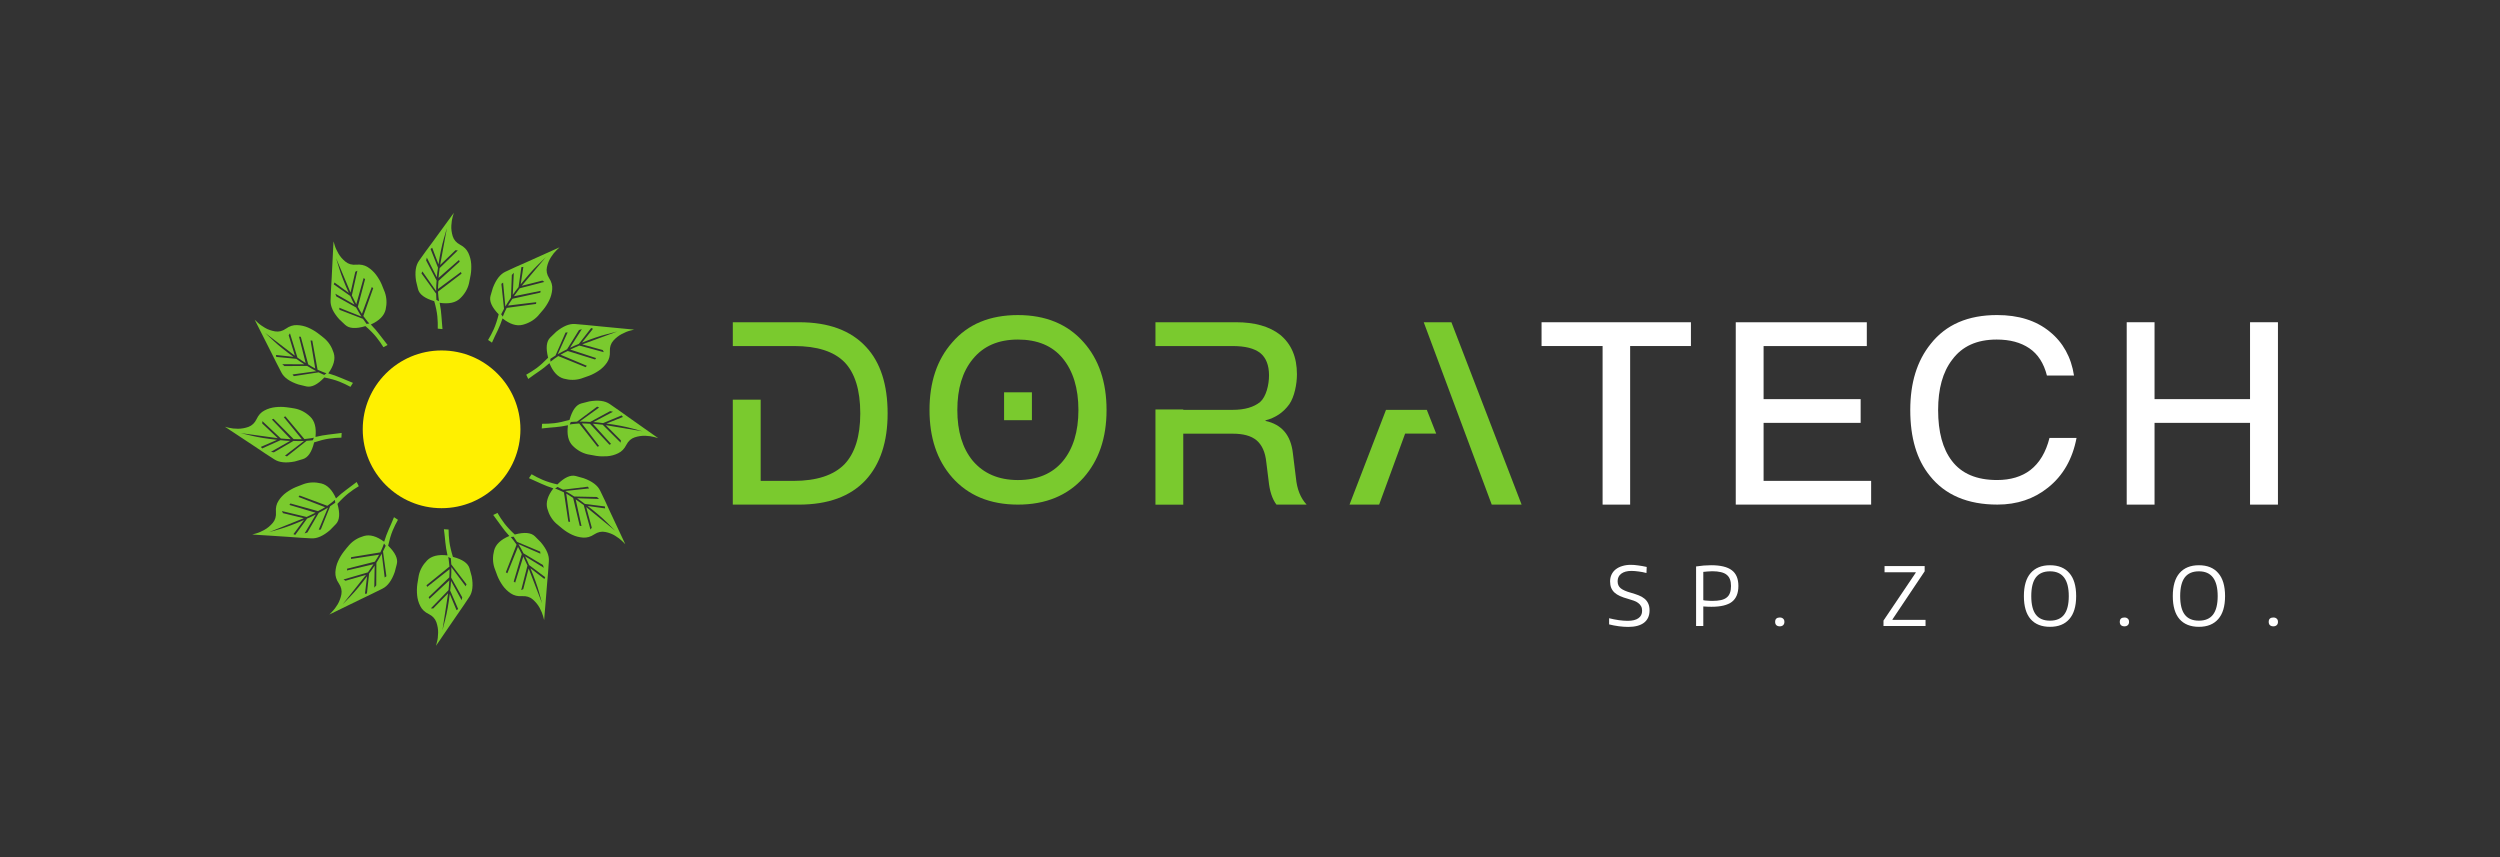 <?xml version="1.0" encoding="UTF-8" standalone="no"?>
<svg
   xmlns:dc="http://purl.org/dc/elements/1.1/"
   xmlns:cc="http://creativecommons.org/ns#"
   xmlns:rdf="http://www.w3.org/1999/02/22-rdf-syntax-ns#"
   xmlns:svg="http://www.w3.org/2000/svg"
   xmlns="http://www.w3.org/2000/svg"
   xmlns:sodipodi="http://sodipodi.sourceforge.net/DTD/sodipodi-0.dtd"
   xmlns:inkscape="http://www.inkscape.org/namespaces/inkscape"
   sodipodi:docname="logo4.svg"
   inkscape:version="1.0rc1 (e8361d971c, 2020-04-28)"
   id="svg8"
   version="1.1"
   viewBox="0 0 92.604 31.75"
   height="120"
   width="350">
  <rect x="0" y="0" width="92.604" height="31.75" fill="#333333" stroke="none"/>
  <defs
     id="defs2" />
  <sodipodi:namedview
     inkscape:snap-global="false"
     inkscape:window-maximized="1"
     inkscape:window-y="40"
     inkscape:window-x="0"
     inkscape:window-height="1020"
     inkscape:window-width="1920"
     borderlayer="true"
     units="px"
     showgrid="false"
     inkscape:document-rotation="0"
     inkscape:current-layer="g941"
     inkscape:document-units="mm"
     inkscape:cy="84.141079"
     inkscape:cx="164.80163"
     inkscape:zoom="1.979899"
     inkscape:pageshadow="2"
     inkscape:pageopacity="0.0"
     borderopacity="1.0"
     bordercolor="#666666"
     pagecolor="#ffffff"
     id="base" />
  <g
     id="layer1"
     inkscape:groupmode="layer"
     inkscape:label="Warstwa 1">
    <g
       transform="matrix(0.353,0,0,0.353,-187.325,-105.662)"
       style="font-style:normal;font-variant:normal;font-weight:bold;font-stretch:normal;font-size:44.67px;line-height:90%;font-family:'Kitten Fat';-inkscape-font-specification:'Kitten Fat Bold';letter-spacing:0px;word-spacing:0px;fill:#eb597f;fill-opacity:1;stroke:none"
       id="g6853">
      <g
         transform="matrix(1.424,0,0,1.424,-246.881,-129.85)"
         id="g1006">
        <g
           id="g941"
           transform="translate(0.525,-13.133)">
          <g
             transform="translate(14.451,13.536)"
             id="g895">
            <path
               style="font-style:normal;font-variant:normal;font-weight:normal;font-stretch:normal;font-size:17.5px;line-height:125%;font-family:'Encode Sans';-inkscape-font-specification:'Encode Sans';text-align:center;letter-spacing:3px;word-spacing:0px;text-anchor:middle;fill:#7aca2e;fill-opacity:1;fill-rule:nonzero;stroke:none;stroke-width:0.605px;stroke-linecap:butt;stroke-linejoin:miter;stroke-opacity:1"
               d="m 563.451,323.297 c 0.069,0.354 0.111,0.668 0.128,0.947 0.017,0.276 0.043,0.607 0.08,0.992 l -0.347,-0.033 c 0.009,-0.293 0,-0.595 -0.031,-0.909 -0.031,-0.314 -0.106,-0.687 -0.227,-1.115 -0.704,-0.208 -1.103,-0.505 -1.198,-0.895 -0.095,-0.39 -0.142,-0.586 -0.142,-0.586 -0.102,-0.659 -0.028,-1.16 0.222,-1.505 0.248,-0.343 0.404,-0.562 0.468,-0.659 0.113,-0.151 0.288,-0.387 0.522,-0.704 0.234,-0.319 0.465,-0.64 0.697,-0.959 0.231,-0.321 0.435,-0.602 0.614,-0.843 0.175,-0.241 0.262,-0.361 0.262,-0.361 0,0 -0.028,0.095 -0.085,0.283 -0.054,0.189 -0.09,0.411 -0.102,0.668 -0.014,0.255 0.024,0.515 0.104,0.78 0.083,0.265 0.265,0.472 0.543,0.621 0.286,0.149 0.489,0.35 0.609,0.609 0.118,0.257 0.189,0.524 0.208,0.808 0.017,0.281 0.005,0.55 -0.04,0.81 -0.045,0.262 -0.087,0.47 -0.123,0.624 -0.099,0.413 -0.317,0.782 -0.65,1.101 -0.331,0.321 -0.836,0.43 -1.514,0.326 z m -0.257,-0.668 c 0,0.092 0.003,0.17 0.009,0.241 0.005,0.069 0.009,0.142 0.009,0.217 l 0.189,0.09 c -0.019,-0.095 -0.033,-0.208 -0.043,-0.338 -0.009,-0.132 -0.019,-0.253 -0.028,-0.366 l 1.736,-1.323 -0.05,-0.123 -1.687,1.252 c 0,-0.087 0.005,-0.184 0.012,-0.286 0.007,-0.102 0.017,-0.206 0.026,-0.314 l 1.561,-1.413 -0.052,-0.123 -1.509,1.323 c 0.014,-0.113 0.028,-0.231 0.038,-0.354 0.012,-0.123 0.026,-0.246 0.045,-0.368 l 1.339,-1.306 -0.17,-0.017 -1.131,1.091 0.496,-2.712 c 0,0 -0.075,0.26 -0.227,0.777 -0.149,0.517 -0.279,1.146 -0.39,1.883 l -0.465,-1.217 -0.12,0.087 0.548,1.379 c -0.019,0.113 -0.035,0.227 -0.05,0.345 -0.017,0.116 -0.028,0.236 -0.038,0.359 l -0.737,-1.446 -0.05,0.21 0.772,1.481 c -0.007,0.132 -0.017,0.262 -0.026,0.387 -0.007,0.125 -0.009,0.255 -0.009,0.387 l -1.013,-1.446 -0.069,0.142 z m 0,0"
               id="path3824" />
            <path
               style="font-style:normal;font-variant:normal;font-weight:normal;font-stretch:normal;font-size:17.5px;line-height:125%;font-family:'Encode Sans';-inkscape-font-specification:'Encode Sans';text-align:center;letter-spacing:3px;word-spacing:0px;text-anchor:middle;fill:#7aca2e;fill-opacity:1;fill-rule:nonzero;stroke:none;stroke-width:0.605px;stroke-linecap:butt;stroke-linejoin:miter;stroke-opacity:1"
               d="m 568.086,324.448 c -0.116,0.34 -0.234,0.635 -0.357,0.886 -0.125,0.248 -0.265,0.548 -0.423,0.9 l -0.286,-0.198 c 0.154,-0.248 0.295,-0.517 0.425,-0.805 0.128,-0.288 0.248,-0.65 0.357,-1.082 -0.513,-0.529 -0.711,-0.985 -0.6,-1.37 0.113,-0.385 0.17,-0.579 0.17,-0.579 0.239,-0.624 0.55,-1.023 0.938,-1.198 0.385,-0.175 0.631,-0.288 0.732,-0.34 0.175,-0.076 0.444,-0.194 0.803,-0.354 0.361,-0.161 0.72,-0.324 1.082,-0.487 0.359,-0.163 0.676,-0.307 0.95,-0.428 0.272,-0.123 0.409,-0.184 0.409,-0.184 0,0 -0.073,0.069 -0.215,0.206 -0.142,0.135 -0.283,0.312 -0.42,0.527 -0.139,0.217 -0.236,0.461 -0.295,0.732 -0.059,0.269 -0.005,0.539 0.163,0.808 0.177,0.269 0.253,0.548 0.227,0.829 -0.024,0.283 -0.097,0.55 -0.22,0.805 -0.125,0.253 -0.269,0.482 -0.437,0.685 -0.168,0.206 -0.307,0.366 -0.413,0.482 -0.293,0.307 -0.664,0.52 -1.11,0.635 -0.449,0.113 -0.94,-0.043 -1.479,-0.47 z m 0.109,-0.709 c -0.045,0.08 -0.083,0.151 -0.111,0.213 -0.028,0.064 -0.061,0.13 -0.099,0.194 l 0.118,0.172 c 0.031,-0.092 0.075,-0.196 0.132,-0.314 0.057,-0.118 0.109,-0.227 0.158,-0.331 l 2.161,-0.291 0.017,-0.13 -2.083,0.25 c 0.045,-0.075 0.095,-0.158 0.151,-0.241 0.057,-0.085 0.116,-0.172 0.177,-0.262 l 2.057,-0.451 0.017,-0.132 -1.968,0.399 c 0.069,-0.09 0.139,-0.187 0.21,-0.288 0.071,-0.102 0.144,-0.201 0.22,-0.298 l 1.812,-0.468 -0.139,-0.102 -1.524,0.387 1.774,-2.109 c 0,0 -0.194,0.187 -0.581,0.562 -0.385,0.376 -0.81,0.857 -1.273,1.441 l 0.198,-1.285 -0.146,0.014 -0.208,1.472 c -0.071,0.09 -0.144,0.18 -0.213,0.274 -0.073,0.095 -0.144,0.191 -0.213,0.293 l 0.076,-1.62 -0.146,0.158 -0.061,1.668 c -0.073,0.111 -0.146,0.22 -0.215,0.326 -0.069,0.104 -0.137,0.215 -0.201,0.331 l -0.165,-1.76 -0.128,0.09 z m 0,0"
               id="path3826" />
            <path
               style="font-style:normal;font-variant:normal;font-weight:normal;font-stretch:normal;font-size:17.5px;line-height:125%;font-family:'Encode Sans';-inkscape-font-specification:'Encode Sans';text-align:center;letter-spacing:3px;word-spacing:0px;text-anchor:middle;fill:#7aca2e;fill-opacity:1;fill-rule:nonzero;stroke:none;stroke-width:0.605px;stroke-linecap:butt;stroke-linejoin:miter;stroke-opacity:1"
               d="m 571.542,327.745 c -0.269,0.239 -0.517,0.435 -0.749,0.591 -0.232,0.156 -0.503,0.345 -0.813,0.574 l -0.149,-0.314 c 0.255,-0.142 0.51,-0.305 0.768,-0.489 0.253,-0.189 0.536,-0.442 0.846,-0.763 -0.182,-0.713 -0.128,-1.209 0.158,-1.488 0.288,-0.279 0.432,-0.418 0.432,-0.418 0.517,-0.423 0.985,-0.614 1.408,-0.576 0.423,0.04 0.692,0.064 0.808,0.071 0.189,0.019 0.48,0.05 0.872,0.087 0.392,0.04 0.787,0.076 1.181,0.113 0.392,0.035 0.739,0.069 1.037,0.099 0.295,0.028 0.444,0.043 0.444,0.043 0,0 -0.095,0.024 -0.286,0.071 -0.191,0.047 -0.402,0.132 -0.628,0.253 -0.227,0.118 -0.432,0.281 -0.619,0.487 -0.184,0.206 -0.272,0.468 -0.257,0.784 0.019,0.321 -0.054,0.6 -0.215,0.834 -0.161,0.234 -0.357,0.43 -0.591,0.588 -0.231,0.158 -0.472,0.286 -0.718,0.38 -0.248,0.092 -0.449,0.163 -0.598,0.21 -0.409,0.125 -0.834,0.125 -1.28,0.003 -0.444,-0.123 -0.794,-0.501 -1.051,-1.139 z m 0.446,-0.562 c -0.08,0.047 -0.146,0.09 -0.203,0.13 -0.057,0.04 -0.118,0.08 -0.182,0.118 l 0.019,0.208 c 0.071,-0.064 0.161,-0.132 0.269,-0.208 0.109,-0.073 0.208,-0.142 0.3,-0.208 l 2.022,0.82 0.08,-0.106 -1.935,-0.813 c 0.076,-0.045 0.161,-0.092 0.25,-0.137 0.092,-0.045 0.187,-0.09 0.283,-0.137 l 2.013,0.626 0.078,-0.106 -1.906,-0.628 c 0.106,-0.045 0.213,-0.092 0.324,-0.146 0.113,-0.054 0.227,-0.104 0.34,-0.149 l 1.807,0.489 -0.073,-0.156 -1.514,-0.418 2.587,-0.952 c 0,0 -0.262,0.066 -0.784,0.201 -0.522,0.135 -1.127,0.34 -1.819,0.619 l 0.808,-1.018 -0.135,-0.059 -0.909,1.174 c -0.106,0.043 -0.213,0.085 -0.321,0.132 -0.109,0.045 -0.217,0.097 -0.328,0.151 l 0.869,-1.37 -0.208,0.064 -0.879,1.417 c -0.118,0.061 -0.236,0.118 -0.347,0.177 -0.113,0.057 -0.227,0.12 -0.34,0.187 l 0.73,-1.609 -0.156,0.014 z m 0,0"
               id="path3828" />
            <path
               style="font-style:normal;font-variant:normal;font-weight:normal;font-stretch:normal;font-size:17.5px;line-height:125%;font-family:'Encode Sans';-inkscape-font-specification:'Encode Sans';text-align:center;letter-spacing:3px;word-spacing:0px;text-anchor:middle;fill:#7aca2e;fill-opacity:1;fill-rule:nonzero;stroke:none;stroke-width:0.605px;stroke-linecap:butt;stroke-linejoin:miter;stroke-opacity:1"
               d="m 572.909,332.321 c -0.352,0.073 -0.666,0.12 -0.943,0.142 -0.279,0.019 -0.609,0.052 -0.992,0.095 l 0.026,-0.345 c 0.293,0.005 0.598,-0.012 0.909,-0.045 0.314,-0.038 0.685,-0.118 1.113,-0.243 0.196,-0.709 0.489,-1.113 0.876,-1.214 0.39,-0.099 0.583,-0.149 0.583,-0.149 0.659,-0.111 1.16,-0.045 1.509,0.198 0.345,0.243 0.567,0.397 0.664,0.461 0.156,0.111 0.394,0.281 0.713,0.508 0.321,0.229 0.645,0.456 0.971,0.685 0.324,0.224 0.607,0.425 0.85,0.6 0.243,0.172 0.366,0.257 0.366,0.257 0,0 -0.095,-0.026 -0.283,-0.08 -0.191,-0.054 -0.413,-0.085 -0.671,-0.095 -0.255,-0.007 -0.517,0.033 -0.78,0.118 -0.262,0.087 -0.468,0.272 -0.612,0.553 -0.144,0.288 -0.343,0.494 -0.6,0.617 -0.255,0.125 -0.522,0.198 -0.803,0.22 -0.281,0.021 -0.553,0.014 -0.815,-0.026 -0.26,-0.043 -0.468,-0.08 -0.624,-0.113 -0.413,-0.095 -0.784,-0.305 -1.11,-0.633 -0.326,-0.326 -0.442,-0.829 -0.35,-1.509 z m 0.666,-0.267 c -0.092,0 -0.17,0.005 -0.241,0.012 -0.069,0.007 -0.142,0.012 -0.217,0.014 l -0.087,0.189 c 0.095,-0.021 0.208,-0.035 0.338,-0.047 0.13,-0.009 0.253,-0.021 0.366,-0.033 l 1.349,1.715 0.12,-0.052 -1.276,-1.665 c 0.087,-0.003 0.184,0 0.286,0.007 0.102,0.007 0.206,0.012 0.314,0.019 l 1.436,1.542 0.123,-0.054 -1.346,-1.491 c 0.113,0.014 0.231,0.026 0.354,0.033 0.125,0.009 0.248,0.024 0.371,0.04 l 1.323,1.32 0.017,-0.172 -1.11,-1.115 2.721,0.456 c 0,0 -0.262,-0.071 -0.782,-0.215 -0.52,-0.142 -1.148,-0.262 -1.887,-0.361 l 1.207,-0.484 -0.087,-0.118 -1.372,0.569 c -0.111,-0.017 -0.227,-0.033 -0.343,-0.045 -0.118,-0.014 -0.239,-0.026 -0.361,-0.033 l 1.434,-0.758 -0.213,-0.047 -1.467,0.796 c -0.132,-0.007 -0.262,-0.014 -0.387,-0.019 -0.128,-0.007 -0.255,-0.007 -0.387,-0.007 l 1.431,-1.035 -0.144,-0.066 z m 0,0"
               id="path3830" />
            <path
               style="font-style:normal;font-variant:normal;font-weight:normal;font-stretch:normal;font-size:17.5px;line-height:125%;font-family:'Encode Sans';-inkscape-font-specification:'Encode Sans';text-align:center;letter-spacing:3px;word-spacing:0px;text-anchor:middle;fill:#7aca2e;fill-opacity:1;fill-rule:nonzero;stroke:none;stroke-width:0.605px;stroke-linecap:butt;stroke-linejoin:miter;stroke-opacity:1"
               d="m 571.83,336.974 c -0.343,-0.113 -0.638,-0.227 -0.891,-0.345 -0.25,-0.12 -0.553,-0.257 -0.907,-0.409 l 0.194,-0.288 c 0.253,0.149 0.524,0.286 0.813,0.411 0.291,0.125 0.654,0.239 1.087,0.34 0.522,-0.52 0.976,-0.725 1.363,-0.619 0.385,0.106 0.579,0.161 0.579,0.161 0.628,0.229 1.032,0.534 1.212,0.919 0.182,0.383 0.298,0.626 0.352,0.73 0.078,0.172 0.201,0.439 0.366,0.796 0.165,0.357 0.335,0.713 0.503,1.072 0.17,0.357 0.317,0.673 0.442,0.943 0.125,0.272 0.189,0.406 0.189,0.406 0,0 -0.069,-0.069 -0.206,-0.21 -0.139,-0.139 -0.317,-0.279 -0.536,-0.413 -0.217,-0.135 -0.463,-0.229 -0.735,-0.283 -0.272,-0.054 -0.541,0.003 -0.805,0.175 -0.267,0.18 -0.543,0.26 -0.827,0.241 -0.283,-0.021 -0.553,-0.09 -0.808,-0.208 -0.255,-0.12 -0.484,-0.262 -0.692,-0.428 -0.208,-0.165 -0.368,-0.302 -0.487,-0.406 -0.314,-0.288 -0.531,-0.657 -0.652,-1.101 -0.12,-0.446 0.028,-0.94 0.446,-1.483 z m 0.711,0.097 c -0.08,-0.045 -0.151,-0.08 -0.215,-0.109 -0.064,-0.028 -0.13,-0.059 -0.196,-0.097 l -0.17,0.123 c 0.092,0.028 0.198,0.071 0.317,0.125 0.118,0.057 0.229,0.106 0.333,0.154 l 0.324,2.157 0.13,0.017 -0.283,-2.081 c 0.078,0.043 0.161,0.092 0.246,0.149 0.085,0.054 0.172,0.113 0.262,0.172 l 0.484,2.05 0.132,0.014 -0.43,-1.961 c 0.092,0.069 0.189,0.137 0.291,0.206 0.104,0.069 0.205,0.139 0.302,0.215 l 0.496,1.805 0.099,-0.142 -0.411,-1.519 2.135,1.746 c 0,0 -0.189,-0.191 -0.572,-0.574 -0.38,-0.38 -0.867,-0.798 -1.46,-1.252 l 1.29,0.18 -0.019,-0.146 -1.472,-0.184 c -0.09,-0.071 -0.182,-0.142 -0.279,-0.21 -0.095,-0.071 -0.194,-0.139 -0.295,-0.208 l 1.62,0.052 -0.161,-0.146 -1.668,-0.035 c -0.113,-0.071 -0.222,-0.142 -0.328,-0.21 -0.106,-0.066 -0.217,-0.132 -0.335,-0.196 l 1.757,-0.189 -0.092,-0.128 z m 0,0"
               id="path3832" />
            <path
               style="font-style:normal;font-variant:normal;font-weight:normal;font-stretch:normal;font-size:17.5px;line-height:125%;font-family:'Encode Sans';-inkscape-font-specification:'Encode Sans';text-align:center;letter-spacing:3px;word-spacing:0px;text-anchor:middle;fill:#7aca2e;fill-opacity:1;fill-rule:nonzero;stroke:none;stroke-width:0.605px;stroke-linecap:butt;stroke-linejoin:miter;stroke-opacity:1"
               d="m 568.587,340.48 c -0.243,-0.267 -0.444,-0.513 -0.602,-0.742 -0.158,-0.229 -0.354,-0.496 -0.586,-0.805 l 0.312,-0.154 c 0.144,0.255 0.312,0.508 0.501,0.761 0.191,0.253 0.449,0.531 0.775,0.834 0.709,-0.191 1.207,-0.146 1.491,0.137 0.283,0.283 0.423,0.428 0.423,0.428 0.432,0.51 0.631,0.976 0.598,1.398 -0.033,0.423 -0.052,0.692 -0.057,0.808 -0.017,0.189 -0.043,0.48 -0.075,0.872 -0.035,0.394 -0.064,0.789 -0.095,1.183 -0.031,0.394 -0.059,0.739 -0.085,1.039 -0.024,0.295 -0.035,0.444 -0.035,0.444 0,0 -0.026,-0.095 -0.075,-0.286 -0.05,-0.189 -0.137,-0.397 -0.26,-0.624 -0.123,-0.224 -0.291,-0.428 -0.498,-0.612 -0.208,-0.182 -0.47,-0.265 -0.787,-0.246 -0.321,0.024 -0.6,-0.043 -0.836,-0.201 -0.236,-0.158 -0.437,-0.352 -0.6,-0.581 -0.161,-0.231 -0.291,-0.468 -0.39,-0.713 -0.097,-0.248 -0.17,-0.446 -0.22,-0.595 -0.13,-0.406 -0.137,-0.831 -0.021,-1.278 0.116,-0.446 0.489,-0.803 1.124,-1.068 z m 0.567,0.435 c -0.047,-0.078 -0.09,-0.144 -0.132,-0.198 -0.043,-0.057 -0.083,-0.118 -0.12,-0.182 l -0.21,0.021 c 0.066,0.071 0.137,0.161 0.215,0.267 0.073,0.106 0.144,0.206 0.213,0.298 l -0.791,2.034 0.109,0.078 0.784,-1.946 c 0.045,0.076 0.092,0.158 0.139,0.25 0.045,0.09 0.095,0.184 0.142,0.281 l -0.595,2.02 0.109,0.078 0.598,-1.916 c 0.045,0.104 0.097,0.21 0.151,0.321 0.054,0.111 0.106,0.224 0.156,0.338 l -0.463,1.812 0.154,-0.073 0.397,-1.521 0.992,2.572 c 0,0 -0.071,-0.26 -0.213,-0.78 -0.144,-0.52 -0.359,-1.124 -0.65,-1.812 l 1.032,0.794 0.057,-0.135 -1.188,-0.893 c -0.043,-0.106 -0.087,-0.213 -0.137,-0.319 -0.047,-0.109 -0.099,-0.217 -0.156,-0.326 l 1.384,0.848 -0.069,-0.205 -1.431,-0.86 c -0.061,-0.116 -0.12,-0.231 -0.18,-0.345 -0.059,-0.111 -0.125,-0.222 -0.194,-0.335 l 1.62,0.706 -0.017,-0.156 z m 0,0"
               id="path3834" />
            <path
               style="font-style:normal;font-variant:normal;font-weight:normal;font-stretch:normal;font-size:17.5px;line-height:125%;font-family:'Encode Sans';-inkscape-font-specification:'Encode Sans';text-align:center;letter-spacing:3px;word-spacing:0px;text-anchor:middle;fill:#7aca2e;fill-opacity:1;fill-rule:nonzero;stroke:none;stroke-width:0.605px;stroke-linecap:butt;stroke-linejoin:miter;stroke-opacity:1"
               d="m 564.03,341.916 c -0.078,-0.352 -0.13,-0.666 -0.156,-0.943 -0.024,-0.279 -0.059,-0.607 -0.109,-0.99 l 0.345,0.021 c 0,0.293 0.021,0.595 0.059,0.909 0.043,0.312 0.128,0.683 0.26,1.108 0.713,0.184 1.12,0.472 1.226,0.857 0.106,0.387 0.158,0.581 0.158,0.581 0.123,0.657 0.064,1.16 -0.175,1.512 -0.239,0.35 -0.387,0.574 -0.449,0.671 -0.109,0.156 -0.276,0.397 -0.498,0.723 -0.224,0.324 -0.446,0.652 -0.671,0.978 -0.22,0.328 -0.416,0.617 -0.586,0.862 -0.17,0.246 -0.253,0.368 -0.253,0.368 0,0 0.026,-0.095 0.075,-0.286 0.052,-0.189 0.078,-0.413 0.083,-0.671 0.005,-0.255 -0.038,-0.515 -0.128,-0.777 -0.092,-0.262 -0.279,-0.463 -0.562,-0.605 -0.291,-0.139 -0.498,-0.335 -0.626,-0.588 -0.128,-0.255 -0.206,-0.522 -0.231,-0.803 -0.026,-0.279 -0.021,-0.55 0.014,-0.813 0.038,-0.262 0.071,-0.47 0.104,-0.626 0.087,-0.416 0.293,-0.789 0.614,-1.12 0.324,-0.331 0.824,-0.456 1.505,-0.371 z m 0.279,0.659 c -0.003,-0.09 -0.009,-0.17 -0.017,-0.239 -0.009,-0.069 -0.014,-0.142 -0.017,-0.217 l -0.191,-0.085 c 0.021,0.095 0.04,0.208 0.052,0.338 0.012,0.13 0.026,0.25 0.038,0.364 l -1.694,1.375 0.054,0.12 1.646,-1.302 c 0.003,0.087 0.003,0.184 -0.003,0.286 -0.005,0.102 -0.009,0.208 -0.017,0.317 l -1.519,1.457 0.057,0.123 1.469,-1.368 c -0.012,0.113 -0.021,0.231 -0.028,0.354 -0.007,0.123 -0.019,0.246 -0.033,0.371 l -1.302,1.344 0.172,0.012 1.098,-1.124 -0.416,2.726 c 0,0 0.069,-0.262 0.203,-0.784 0.135,-0.522 0.246,-1.153 0.335,-1.892 l 0.501,1.2 0.118,-0.09 -0.591,-1.363 c 0.014,-0.113 0.028,-0.229 0.04,-0.345 0.012,-0.118 0.021,-0.239 0.026,-0.361 l 0.782,1.422 0.043,-0.213 -0.817,-1.455 c 0.005,-0.132 0.009,-0.262 0.014,-0.39 0.003,-0.125 0.003,-0.255 -0.003,-0.387 l 1.058,1.417 0.064,-0.144 z m 0,0"
               id="path3836" />
            <path
               style="font-style:normal;font-variant:normal;font-weight:normal;font-stretch:normal;font-size:17.5px;line-height:125%;font-family:'Encode Sans';-inkscape-font-specification:'Encode Sans';text-align:center;letter-spacing:3px;word-spacing:0px;text-anchor:middle;fill:#7aca2e;fill-opacity:1;fill-rule:nonzero;stroke:none;stroke-width:0.605px;stroke-linecap:butt;stroke-linejoin:miter;stroke-opacity:1"
               d="m 559.362,340.905 c 0.106,-0.343 0.217,-0.64 0.331,-0.895 0.118,-0.253 0.248,-0.557 0.394,-0.914 l 0.291,0.191 c -0.144,0.253 -0.276,0.527 -0.399,0.817 -0.118,0.293 -0.227,0.657 -0.324,1.091 0.527,0.515 0.739,0.966 0.64,1.354 -0.099,0.387 -0.151,0.581 -0.151,0.581 -0.22,0.631 -0.52,1.039 -0.9,1.228 -0.38,0.184 -0.621,0.305 -0.725,0.359 -0.17,0.083 -0.435,0.208 -0.789,0.38 -0.357,0.17 -0.711,0.345 -1.068,0.52 -0.354,0.175 -0.666,0.326 -0.935,0.456 -0.269,0.13 -0.402,0.196 -0.402,0.196 0,0 0.069,-0.071 0.206,-0.21 0.139,-0.142 0.274,-0.321 0.406,-0.541 0.13,-0.222 0.222,-0.468 0.274,-0.739 0.05,-0.274 -0.012,-0.541 -0.189,-0.803 -0.184,-0.267 -0.267,-0.541 -0.253,-0.824 0.017,-0.283 0.08,-0.553 0.196,-0.81 0.116,-0.257 0.255,-0.489 0.416,-0.699 0.163,-0.208 0.295,-0.373 0.402,-0.491 0.281,-0.319 0.645,-0.541 1.089,-0.668 0.444,-0.128 0.94,0.014 1.491,0.423 z m -0.085,0.711 c 0.043,-0.08 0.076,-0.151 0.104,-0.215 0.026,-0.064 0.057,-0.13 0.095,-0.198 l -0.125,-0.168 c -0.028,0.095 -0.069,0.201 -0.12,0.319 -0.054,0.12 -0.104,0.231 -0.149,0.335 l -2.154,0.354 -0.012,0.132 2.074,-0.314 c -0.04,0.075 -0.087,0.161 -0.142,0.246 -0.057,0.087 -0.111,0.175 -0.17,0.267 l -2.043,0.515 -0.012,0.132 1.954,-0.458 c -0.066,0.092 -0.132,0.189 -0.198,0.293 -0.069,0.104 -0.139,0.206 -0.213,0.305 l -1.798,0.524 0.144,0.095 1.512,-0.432 -1.713,2.161 c 0,0 0.189,-0.194 0.565,-0.579 0.376,-0.387 0.784,-0.881 1.228,-1.479 l -0.158,1.29 0.146,-0.019 0.163,-1.476 c 0.069,-0.092 0.139,-0.184 0.205,-0.281 0.069,-0.095 0.137,-0.196 0.203,-0.298 l -0.028,1.62 0.144,-0.163 0.012,-1.668 c 0.069,-0.113 0.137,-0.224 0.203,-0.333 0.066,-0.106 0.13,-0.22 0.191,-0.335 l 0.217,1.753 0.125,-0.095 z m 0,0"
               id="path3838" />
            <path
               style="font-style:normal;font-variant:normal;font-weight:normal;font-stretch:normal;font-size:17.5px;line-height:125%;font-family:'Encode Sans';-inkscape-font-specification:'Encode Sans';text-align:center;letter-spacing:3px;word-spacing:0px;text-anchor:middle;fill:#7aca2e;fill-opacity:1;fill-rule:nonzero;stroke:none;stroke-width:0.605px;stroke-linecap:butt;stroke-linejoin:miter;stroke-opacity:1"
               d="m 555.81,337.714 c 0.262,-0.246 0.506,-0.449 0.73,-0.612 0.227,-0.163 0.491,-0.361 0.796,-0.598 l 0.158,0.307 c -0.253,0.149 -0.503,0.321 -0.751,0.515 -0.25,0.194 -0.524,0.456 -0.824,0.787 0.203,0.706 0.165,1.205 -0.113,1.491 -0.279,0.288 -0.42,0.432 -0.42,0.432 -0.503,0.439 -0.966,0.645 -1.389,0.619 -0.423,-0.028 -0.692,-0.043 -0.808,-0.045 -0.189,-0.014 -0.482,-0.035 -0.874,-0.064 -0.394,-0.028 -0.789,-0.052 -1.183,-0.078 -0.394,-0.024 -0.742,-0.045 -1.039,-0.066 -0.298,-0.021 -0.449,-0.031 -0.449,-0.031 0,0 0.097,-0.026 0.286,-0.08 0.189,-0.052 0.397,-0.142 0.619,-0.269 0.224,-0.125 0.425,-0.295 0.605,-0.505 0.18,-0.213 0.257,-0.475 0.234,-0.791 -0.028,-0.321 0.035,-0.6 0.189,-0.839 0.154,-0.239 0.345,-0.442 0.572,-0.607 0.229,-0.165 0.465,-0.3 0.709,-0.402 0.246,-0.102 0.442,-0.177 0.591,-0.229 0.404,-0.137 0.831,-0.149 1.278,-0.04 0.449,0.109 0.81,0.477 1.087,1.105 z m -0.428,0.576 c 0.076,-0.05 0.142,-0.095 0.196,-0.137 0.057,-0.043 0.116,-0.083 0.18,-0.123 l -0.024,-0.208 c -0.071,0.066 -0.158,0.137 -0.265,0.215 -0.106,0.078 -0.203,0.151 -0.295,0.22 l -2.046,-0.761 -0.075,0.109 1.958,0.756 c -0.073,0.045 -0.156,0.095 -0.248,0.142 -0.09,0.047 -0.182,0.097 -0.279,0.146 l -2.029,-0.565 -0.076,0.109 1.925,0.572 c -0.104,0.045 -0.21,0.099 -0.319,0.154 -0.111,0.059 -0.222,0.111 -0.335,0.161 l -1.821,-0.435 0.078,0.154 1.528,0.373 -2.558,1.03 c 0,0 0.26,-0.076 0.777,-0.224 0.517,-0.151 1.117,-0.376 1.8,-0.676 l -0.777,1.044 0.135,0.054 0.874,-1.202 c 0.106,-0.043 0.213,-0.09 0.317,-0.139 0.109,-0.05 0.217,-0.104 0.326,-0.161 l -0.829,1.394 0.206,-0.069 0.839,-1.446 c 0.116,-0.064 0.231,-0.125 0.34,-0.187 0.111,-0.059 0.222,-0.125 0.333,-0.196 l -0.68,1.63 0.156,-0.019 z m 0,0"
               id="path3840" />
            <path
               style="font-style:normal;font-variant:normal;font-weight:normal;font-stretch:normal;font-size:17.5px;line-height:125%;font-family:'Encode Sans';-inkscape-font-specification:'Encode Sans';text-align:center;letter-spacing:3px;word-spacing:0px;text-anchor:middle;fill:#7aca2e;fill-opacity:1;fill-rule:nonzero;stroke:none;stroke-width:0.605px;stroke-linecap:butt;stroke-linejoin:miter;stroke-opacity:1"
               d="m 554.303,333.181 c 0.352,-0.083 0.664,-0.139 0.94,-0.17 0.276,-0.028 0.607,-0.069 0.987,-0.123 l -0.017,0.345 c -0.293,0.005 -0.595,0.028 -0.907,0.073 -0.312,0.045 -0.68,0.137 -1.105,0.276 -0.172,0.716 -0.454,1.127 -0.839,1.238 -0.385,0.113 -0.576,0.168 -0.576,0.168 -0.654,0.132 -1.16,0.08 -1.514,-0.151 -0.354,-0.234 -0.581,-0.38 -0.68,-0.439 -0.156,-0.106 -0.402,-0.272 -0.728,-0.489 -0.328,-0.22 -0.659,-0.435 -0.99,-0.654 -0.331,-0.215 -0.621,-0.406 -0.869,-0.574 -0.248,-0.165 -0.373,-0.248 -0.373,-0.248 0,0 0.095,0.026 0.286,0.073 0.191,0.047 0.416,0.073 0.673,0.073 0.255,0 0.515,-0.047 0.775,-0.139 0.26,-0.097 0.458,-0.286 0.595,-0.572 0.135,-0.293 0.328,-0.506 0.581,-0.635 0.25,-0.132 0.517,-0.213 0.796,-0.243 0.281,-0.031 0.553,-0.031 0.815,0.003 0.262,0.033 0.472,0.064 0.626,0.095 0.418,0.08 0.796,0.281 1.131,0.598 0.335,0.317 0.465,0.815 0.392,1.498 z m -0.657,0.288 c 0.092,-0.005 0.172,-0.009 0.241,-0.019 0.069,-0.009 0.142,-0.017 0.217,-0.021 l 0.08,-0.191 c -0.095,0.024 -0.206,0.043 -0.335,0.057 -0.13,0.014 -0.25,0.031 -0.364,0.045 l -1.401,-1.675 -0.12,0.057 1.328,1.625 c -0.087,0.005 -0.184,0.007 -0.286,0.003 -0.102,-0.003 -0.208,-0.005 -0.317,-0.009 l -1.481,-1.498 -0.12,0.057 1.389,1.45 c -0.113,-0.012 -0.231,-0.019 -0.354,-0.024 -0.125,-0.005 -0.248,-0.014 -0.371,-0.028 l -1.363,-1.28 -0.012,0.172 1.143,1.082 -2.733,-0.373 c 0,0 0.262,0.064 0.787,0.191 0.524,0.125 1.157,0.227 1.899,0.305 l -1.193,0.52 0.09,0.116 1.356,-0.609 c 0.113,0.012 0.229,0.024 0.345,0.033 0.118,0.012 0.239,0.019 0.361,0.021 l -1.41,0.803 0.213,0.04 1.443,-0.841 c 0.132,0.003 0.262,0.007 0.39,0.009 0.125,0.003 0.255,-0.003 0.387,-0.007 l -1.401,1.077 0.144,0.061 z m 0,0"
               id="path3842" />
            <path
               style="font-style:normal;font-variant:normal;font-weight:normal;font-stretch:normal;font-size:17.5px;line-height:125%;font-family:'Encode Sans';-inkscape-font-specification:'Encode Sans';text-align:center;letter-spacing:3px;word-spacing:0px;text-anchor:middle;fill:#7aca2e;fill-opacity:1;fill-rule:nonzero;stroke:none;stroke-width:0.605px;stroke-linecap:butt;stroke-linejoin:miter;stroke-opacity:1"
               d="m 555.243,328.499 c 0.345,0.102 0.645,0.206 0.9,0.319 0.255,0.111 0.562,0.239 0.919,0.38 l -0.184,0.293 c -0.257,-0.142 -0.531,-0.269 -0.824,-0.387 -0.295,-0.116 -0.661,-0.217 -1.096,-0.307 -0.505,0.534 -0.954,0.754 -1.344,0.659 -0.39,-0.092 -0.583,-0.142 -0.583,-0.142 -0.635,-0.21 -1.046,-0.503 -1.24,-0.881 -0.191,-0.378 -0.317,-0.617 -0.371,-0.718 -0.085,-0.17 -0.215,-0.435 -0.392,-0.784 -0.175,-0.354 -0.357,-0.706 -0.536,-1.058 -0.18,-0.352 -0.335,-0.664 -0.47,-0.931 -0.132,-0.267 -0.201,-0.399 -0.201,-0.399 0,0 0.071,0.069 0.213,0.203 0.142,0.137 0.326,0.269 0.548,0.397 0.222,0.13 0.47,0.215 0.744,0.262 0.272,0.047 0.539,-0.019 0.798,-0.201 0.262,-0.187 0.536,-0.274 0.82,-0.262 0.283,0.009 0.555,0.071 0.813,0.182 0.26,0.113 0.494,0.248 0.706,0.406 0.213,0.158 0.378,0.291 0.498,0.392 0.321,0.279 0.55,0.638 0.685,1.08 0.135,0.442 0,0.94 -0.402,1.498 z m -0.713,-0.076 c 0.083,0.043 0.154,0.076 0.22,0.102 0.064,0.026 0.13,0.057 0.196,0.09 l 0.168,-0.125 c -0.095,-0.028 -0.201,-0.066 -0.321,-0.118 -0.12,-0.052 -0.232,-0.099 -0.338,-0.142 l -0.387,-2.147 -0.13,-0.012 0.345,2.069 c -0.078,-0.038 -0.163,-0.085 -0.248,-0.139 -0.087,-0.052 -0.177,-0.109 -0.269,-0.165 l -0.546,-2.034 -0.132,-0.009 0.489,1.946 c -0.095,-0.066 -0.194,-0.13 -0.298,-0.196 -0.104,-0.066 -0.208,-0.135 -0.307,-0.208 l -0.55,-1.788 -0.095,0.144 0.456,1.505 -2.187,-1.677 c 0,0 0.196,0.184 0.588,0.555 0.392,0.368 0.891,0.77 1.498,1.207 l -1.294,-0.139 0.021,0.144 1.479,0.142 c 0.092,0.069 0.187,0.135 0.283,0.201 0.097,0.069 0.198,0.135 0.302,0.198 l -1.62,-0.003 0.163,0.139 1.67,-0.014 c 0.113,0.069 0.227,0.137 0.335,0.201 0.106,0.064 0.22,0.125 0.338,0.187 l -1.748,0.243 0.095,0.123 z m 0,0"
               id="path3844" />
            <path
               style="font-style:normal;font-variant:normal;font-weight:normal;font-stretch:normal;font-size:17.5px;line-height:125%;font-family:'Encode Sans';-inkscape-font-specification:'Encode Sans';text-align:center;letter-spacing:3px;word-spacing:0px;text-anchor:middle;fill:#7aca2e;fill-opacity:1;fill-rule:nonzero;stroke:none;stroke-width:0.605px;stroke-linecap:butt;stroke-linejoin:miter;stroke-opacity:1"
               d="m 558.38,324.897 c 0.25,0.26 0.458,0.498 0.624,0.723 0.165,0.224 0.368,0.487 0.609,0.787 l -0.305,0.163 c -0.154,-0.25 -0.328,-0.498 -0.524,-0.744 -0.198,-0.246 -0.465,-0.517 -0.801,-0.81 -0.704,0.213 -1.2,0.182 -1.493,-0.092 -0.293,-0.276 -0.437,-0.413 -0.437,-0.413 -0.446,-0.496 -0.659,-0.957 -0.64,-1.382 0.021,-0.423 0.031,-0.692 0.033,-0.808 0.012,-0.189 0.028,-0.482 0.05,-0.874 0.021,-0.394 0.04,-0.789 0.059,-1.186 0.019,-0.394 0.035,-0.742 0.052,-1.039 0.017,-0.298 0.024,-0.449 0.024,-0.449 0,0 0.028,0.095 0.085,0.283 0.054,0.189 0.149,0.394 0.279,0.617 0.128,0.222 0.302,0.42 0.515,0.595 0.213,0.177 0.48,0.25 0.794,0.222 0.321,-0.031 0.602,0.026 0.843,0.177 0.241,0.151 0.444,0.338 0.614,0.562 0.17,0.227 0.307,0.461 0.413,0.702 0.104,0.243 0.182,0.439 0.236,0.588 0.142,0.402 0.163,0.829 0.061,1.278 -0.104,0.449 -0.465,0.817 -1.091,1.101 z m -0.581,-0.418 c 0.05,0.076 0.095,0.142 0.139,0.196 0.043,0.054 0.085,0.113 0.125,0.177 l 0.208,-0.028 c -0.069,-0.069 -0.142,-0.156 -0.22,-0.26 -0.078,-0.106 -0.154,-0.201 -0.224,-0.293 l 0.73,-2.055 -0.109,-0.076 -0.725,1.97 c -0.05,-0.073 -0.099,-0.156 -0.149,-0.246 -0.047,-0.09 -0.099,-0.182 -0.151,-0.276 l 0.536,-2.039 -0.111,-0.073 -0.541,1.932 c -0.047,-0.102 -0.102,-0.208 -0.161,-0.317 -0.059,-0.109 -0.113,-0.22 -0.165,-0.333 l 0.409,-1.826 -0.154,0.08 -0.35,1.533 -1.068,-2.544 c 0,0 0.078,0.26 0.236,0.775 0.158,0.515 0.392,1.113 0.702,1.791 l -1.054,-0.763 -0.054,0.137 1.217,0.855 c 0.045,0.106 0.092,0.21 0.144,0.317 0.052,0.106 0.106,0.213 0.165,0.321 l -1.408,-0.805 0.073,0.203 1.457,0.815 c 0.066,0.116 0.13,0.229 0.191,0.34 0.061,0.109 0.13,0.217 0.203,0.328 l -1.639,-0.654 0.019,0.154 z m 0,0"
               id="path3846" />
            <path
               style="font-style:normal;font-variant:normal;font-weight:normal;font-stretch:normal;font-size:17.5px;line-height:125%;font-family:'Encode Sans';-inkscape-font-specification:'Encode Sans';text-align:center;letter-spacing:3px;word-spacing:0px;text-anchor:middle;fill:#fff000;fill-opacity:1;fill-rule:evenodd;stroke:none;stroke-width:0.605px;stroke-linecap:butt;stroke-linejoin:miter;stroke-opacity:1"
               d="m 563.593,326.81 c 3.21,0 5.811,2.601 5.811,5.811 0,3.208 -2.601,5.811 -5.811,5.811 -3.208,0 -5.809,-2.603 -5.809,-5.811 0,-3.21 2.601,-5.811 5.809,-5.811"
               id="path3848" />
            <path
               inkscape:connector-curvature="0"
               style="font-style:normal;font-variant:normal;font-weight:normal;font-stretch:normal;font-size:17.5px;line-height:125%;font-family:'Encode Sans';-inkscape-font-specification:'Encode Sans';text-align:center;letter-spacing:3px;word-spacing:0px;text-anchor:middle;fill:#ffffff;fill-opacity:1;fill-rule:nonzero;stroke:none;stroke-width:0.437px;stroke-linecap:butt;stroke-linejoin:miter;stroke-opacity:1"
               d="m 682.098,325.426 c 0.979,0.791 1.581,1.878 1.788,3.234 h -1.995 c -0.227,-0.9 -0.659,-1.578 -1.298,-2.012 -0.642,-0.432 -1.429,-0.642 -2.408,-0.642 -1.452,0 -2.541,0.49 -3.275,1.486 -0.698,0.905 -1.037,2.147 -1.037,3.707 0,1.622 0.338,2.864 1.014,3.747 0.717,0.944 1.827,1.412 3.332,1.412 0.979,0 1.81,-0.244 2.449,-0.734 0.676,-0.524 1.149,-1.317 1.412,-2.369 h 1.993 c -0.297,1.559 -0.997,2.784 -2.107,3.666 -1.037,0.832 -2.278,1.247 -3.725,1.247 -2.203,0 -3.861,-0.717 -4.971,-2.112 -0.979,-1.202 -1.45,-2.819 -1.45,-4.857 0,-1.993 0.488,-3.61 1.506,-4.874 1.129,-1.429 2.751,-2.124 4.893,-2.124 1.566,0 2.864,0.393 3.878,1.224"
               id="path428" />
            <path
               inkscape:connector-curvature="0"
               style="font-style:normal;font-variant:normal;font-weight:normal;font-stretch:normal;font-size:17.5px;line-height:125%;font-family:'Encode Sans';-inkscape-font-specification:'Encode Sans';text-align:center;letter-spacing:3px;word-spacing:0px;text-anchor:middle;fill:#ffffff;fill-opacity:1;fill-rule:nonzero;stroke:none;stroke-width:0.437px;stroke-linecap:butt;stroke-linejoin:miter;stroke-opacity:1"
               d="m 668.618,324.73 v 1.754 h -7.606 v 3.912 h 7.152 v 1.749 h -7.152 v 4.276 h 7.925 v 1.749 H 658.961 v -13.44 h 9.657"
               id="path432" />
            <path
               inkscape:connector-curvature="0"
               style="font-style:normal;font-variant:normal;font-weight:normal;font-stretch:normal;font-size:17.5px;line-height:125%;font-family:'Encode Sans';-inkscape-font-specification:'Encode Sans';text-align:center;letter-spacing:3px;word-spacing:0px;text-anchor:middle;fill:#ffffff;fill-opacity:1;fill-rule:nonzero;stroke:none;stroke-width:0.437px;stroke-linecap:butt;stroke-linejoin:miter;stroke-opacity:1"
               d="m 689.821,324.73 v 5.666 h 7.037 v -5.666 h 2.056 v 13.44 h -2.056 v -6.025 h -7.037 v 6.025 h -2.051 v -13.44 h 2.051"
               id="path436" />
            <path
               inkscape:connector-curvature="0"
               style="font-style:normal;font-variant:normal;font-weight:normal;font-stretch:normal;font-size:17.5px;line-height:125%;font-family:'Encode Sans';-inkscape-font-specification:'Encode Sans';text-align:center;letter-spacing:3px;word-spacing:0px;text-anchor:middle;fill:#ffffff;fill-opacity:1;fill-rule:nonzero;stroke:none;stroke-width:0.437px;stroke-linecap:butt;stroke-linejoin:miter;stroke-opacity:1"
               d="m 655.657,324.731 v 1.752 h -4.479 v 11.686 h -2.03 v -11.686 h -4.498 v -1.752 h 11.008"
               id="path446" />
            <path
               inkscape:connector-curvature="0"
               style="font-style:normal;font-variant:normal;font-weight:normal;font-stretch:normal;font-size:17.5px;line-height:125%;font-family:'Encode Sans';-inkscape-font-specification:'Encode Sans';text-align:center;letter-spacing:3px;word-spacing:0px;text-anchor:middle;fill:#7aca2e;fill-opacity:1;fill-rule:nonzero;stroke:none;stroke-width:0.437px;stroke-linecap:butt;stroke-linejoin:miter;stroke-opacity:1"
               d="m 626.549,336.193 -0.225,-1.822 c -0.152,-1.315 -0.811,-2.107 -2.017,-2.369 v -0.041 c 0.736,-0.188 1.322,-0.586 1.754,-1.185 0.379,-0.545 0.564,-1.489 0.564,-2.206 0,-1.277 -0.415,-2.239 -1.24,-2.917 -0.792,-0.62 -1.885,-0.922 -3.24,-0.922 h -5.946 v 1.757 h 2.049 v -0.004 h 3.612 c 0.944,0 1.622,0.166 2.073,0.524 0.415,0.342 0.635,0.888 0.635,1.639 0,0.712 -0.22,1.583 -0.654,1.959 -0.456,0.376 -1.129,0.581 -2.03,0.581 H 618.248 v -0.03 h -2.049 v 7.014 h 2.049 v -5.229 h 3.636 c 0.768,0 1.354,0.149 1.764,0.488 0.396,0.338 0.644,0.866 0.719,1.619 l 0.169,1.354 c 0.075,0.753 0.263,1.356 0.581,1.768 h 2.222 c -0.453,-0.49 -0.714,-1.146 -0.789,-1.978"
               id="path456" />
            <path
               inkscape:connector-curvature="0"
               style="font-style:normal;font-variant:normal;font-weight:normal;font-stretch:normal;font-size:17.5px;line-height:125%;font-family:'Encode Sans';-inkscape-font-specification:'Encode Sans';text-align:center;letter-spacing:3px;word-spacing:0px;text-anchor:middle;fill:#7aca2e;fill-opacity:1;fill-rule:nonzero;stroke:none;stroke-width:0.437px;stroke-linecap:butt;stroke-linejoin:miter;stroke-opacity:1"
               d="m 594.882,326.558 c -1.129,-1.223 -2.768,-1.827 -4.932,-1.827 h -4.896 v 1.757 h 2.054 v -0.004 h 2.466 c 1.691,0 2.932,0.393 3.724,1.202 0.751,0.791 1.149,2.032 1.149,3.764 0,1.696 -0.398,2.937 -1.166,3.747 -0.792,0.809 -2.051,1.224 -3.747,1.224 h -2.427 v -5.985 h -2.054 v 7.734 h 4.857 c 2.164,0 3.803,-0.599 4.93,-1.805 1.076,-1.168 1.622,-2.807 1.622,-4.915 0,-2.124 -0.529,-3.764 -1.581,-4.893"
               id="path458" />
            <path
               inkscape:connector-curvature="0"
               style="font-style:normal;font-variant:normal;font-weight:normal;font-stretch:normal;font-size:17.5px;line-height:125%;font-family:'Encode Sans';-inkscape-font-specification:'Encode Sans';text-align:center;letter-spacing:3px;word-spacing:0px;text-anchor:middle;fill:#7aca2e;fill-opacity:1;fill-rule:nonzero;stroke:none;stroke-width:0.437px;stroke-linecap:butt;stroke-linejoin:miter;stroke-opacity:1"
               d="m 609.373,334.969 c -0.77,0.922 -1.88,1.39 -3.31,1.39 -1.434,0 -2.544,-0.49 -3.335,-1.429 -0.753,-0.922 -1.129,-2.164 -1.129,-3.73 0,-1.578 0.376,-2.819 1.129,-3.742 0.791,-0.979 1.901,-1.452 3.335,-1.452 1.429,0 2.539,0.454 3.31,1.395 0.751,0.922 1.149,2.181 1.149,3.798 0,1.605 -0.398,2.864 -1.149,3.769 z m 1.525,-8.774 c -1.183,-1.334 -2.802,-1.993 -4.835,-1.993 -2.054,0 -3.672,0.659 -4.84,2.015 -1.127,1.276 -1.674,2.934 -1.674,4.983 0,2.037 0.546,3.69 1.674,4.971 1.168,1.32 2.785,1.998 4.84,1.998 2.032,0 3.651,-0.661 4.835,-1.981 1.129,-1.276 1.697,-2.932 1.697,-4.988 0,-2.068 -0.569,-3.742 -1.697,-5.005"
               id="path462" />
            <path
               inkscape:connector-curvature="0"
               style="font-style:normal;font-variant:normal;font-weight:normal;font-stretch:normal;font-size:17.5px;line-height:125%;font-family:'Encode Sans';-inkscape-font-specification:'Encode Sans';text-align:center;letter-spacing:3px;word-spacing:0px;text-anchor:middle;fill:#7aca2e;fill-opacity:1;fill-rule:nonzero;stroke:none;stroke-width:0.437px;stroke-linecap:butt;stroke-linejoin:miter;stroke-opacity:1"
               d="m 605.044,331.948 h 2.051 v -2.054 h -2.051 v 2.054"
               id="path464" />
            <path
               inkscape:connector-curvature="0"
               style="font-style:normal;font-variant:normal;font-weight:normal;font-stretch:normal;font-size:17.5px;line-height:125%;font-family:'Encode Sans';-inkscape-font-specification:'Encode Sans';text-align:center;letter-spacing:3px;word-spacing:0px;text-anchor:middle;fill:#7aca2e;fill-opacity:1;fill-rule:nonzero;stroke:none;stroke-width:0.437px;stroke-linecap:butt;stroke-linejoin:miter;stroke-opacity:1"
               d="m 638.007,324.73 h -2.039 l 5.012,13.44 h 2.201 l -5.174,-13.44"
               id="path502" />
            <path
               inkscape:connector-curvature="0"
               style="font-style:normal;font-variant:normal;font-weight:normal;font-stretch:normal;font-size:17.5px;line-height:125%;font-family:'Encode Sans';-inkscape-font-specification:'Encode Sans';text-align:center;letter-spacing:3px;word-spacing:0px;text-anchor:middle;fill:#7aca2e;fill-opacity:1;fill-rule:nonzero;stroke:none;stroke-width:0.437px;stroke-linecap:butt;stroke-linejoin:miter;stroke-opacity:1"
               d="m 636.196,331.187 h -3.009 l -2.688,6.983 h 2.182 l 1.916,-5.234 h 2.288 l -0.69,-1.749"
               id="path504" />
            <path
               id="path4476"
               style="font-style:normal;font-variant:normal;font-weight:normal;font-stretch:normal;font-size:8.927px;line-height:1.25;font-family:'Encode Sans';-inkscape-font-specification:'Encode Sans';text-align:center;letter-spacing:3.991px;word-spacing:0px;text-anchor:middle;fill:#ffffff;fill-opacity:1;stroke:none;stroke-width:0.149px;stroke-linecap:butt;stroke-linejoin:miter;stroke-opacity:1"
               d="m 651.025,347.181 q -0.149,0 -0.322,-0.012 -0.173,-0.012 -0.358,-0.036 -0.179,-0.024 -0.364,-0.059 -0.185,-0.036 -0.352,-0.078 v -0.454 q 0.358,0.09 0.723,0.143 0.364,0.048 0.645,0.048 0.519,0 0.788,-0.191 0.275,-0.191 0.275,-0.549 0,-0.203 -0.078,-0.34 -0.078,-0.143 -0.215,-0.239 -0.131,-0.102 -0.322,-0.167 -0.191,-0.072 -0.412,-0.131 -0.352,-0.096 -0.603,-0.209 -0.251,-0.113 -0.412,-0.263 -0.161,-0.155 -0.239,-0.352 -0.078,-0.203 -0.078,-0.466 0,-0.275 0.107,-0.502 0.107,-0.227 0.304,-0.382 0.203,-0.161 0.484,-0.245 0.281,-0.09 0.633,-0.09 0.251,0 0.531,0.042 0.287,0.036 0.639,0.113 l -0.018,0.448 q -0.287,-0.078 -0.579,-0.113 -0.293,-0.042 -0.531,-0.042 -0.472,0 -0.746,0.203 -0.269,0.203 -0.269,0.555 0,0.167 0.053,0.293 0.053,0.125 0.173,0.227 0.119,0.096 0.311,0.179 0.191,0.084 0.472,0.161 0.293,0.084 0.537,0.179 0.251,0.096 0.43,0.245 0.179,0.143 0.275,0.352 0.102,0.209 0.102,0.514 0,0.591 -0.406,0.908 -0.406,0.311 -1.176,0.311 z" />
            <path
               id="path4478"
               style="font-style:normal;font-variant:normal;font-weight:normal;font-stretch:normal;font-size:8.927px;line-height:1.25;font-family:'Encode Sans';-inkscape-font-specification:'Encode Sans';text-align:center;letter-spacing:3.991px;word-spacing:0px;text-anchor:middle;fill:#ffffff;fill-opacity:1;stroke:none;stroke-width:0.149px;stroke-linecap:butt;stroke-linejoin:miter;stroke-opacity:1"
               d="m 656.037,342.726 q 0.579,-0.09 1.105,-0.09 1.045,0 1.529,0.37 0.484,0.364 0.484,1.158 0,0.8 -0.478,1.17 -0.478,0.364 -1.505,0.364 -0.137,0 -0.287,-0.006 -0.143,-0.006 -0.316,-0.018 v 1.439 h -0.531 z m 1.206,2.538 q 0.37,0 0.627,-0.059 0.263,-0.059 0.424,-0.191 0.167,-0.131 0.239,-0.34 0.078,-0.209 0.078,-0.508 0,-0.287 -0.078,-0.49 -0.078,-0.209 -0.245,-0.34 -0.161,-0.131 -0.424,-0.191 -0.263,-0.066 -0.633,-0.066 -0.161,0 -0.346,0.018 -0.179,0.012 -0.316,0.03 v 2.084 q 0.048,0.012 0.125,0.024 0.084,0.006 0.173,0.012 0.096,0.006 0.191,0.012 0.096,0.006 0.185,0.006 z" />
            <path
               id="path4480"
               style="font-style:normal;font-variant:normal;font-weight:normal;font-stretch:normal;font-size:8.927px;line-height:1.25;font-family:'Encode Sans';-inkscape-font-specification:'Encode Sans';text-align:center;letter-spacing:3.991px;word-spacing:0px;text-anchor:middle;fill:#ffffff;fill-opacity:1;stroke:none;stroke-width:0.149px;stroke-linecap:butt;stroke-linejoin:miter;stroke-opacity:1"
               d="m 662.204,347.139 q -0.155,0 -0.251,-0.084 -0.09,-0.084 -0.09,-0.245 0,-0.167 0.09,-0.245 0.096,-0.078 0.251,-0.078 0.155,0 0.245,0.084 0.096,0.078 0.096,0.239 0,0.161 -0.096,0.245 -0.09,0.084 -0.245,0.084 z" />
            <path
               id="path4482"
               style="font-style:normal;font-variant:normal;font-weight:normal;font-stretch:normal;font-size:8.927px;line-height:1.25;font-family:'Encode Sans';-inkscape-font-specification:'Encode Sans';text-align:center;letter-spacing:3.991px;word-spacing:0px;text-anchor:middle;fill:#ffffff;fill-opacity:1;stroke:none;stroke-width:0.149px;stroke-linecap:butt;stroke-linejoin:miter;stroke-opacity:1"
               d="m 669.847,346.715 2.377,-3.529 v -0.03 h -2.299 v -0.46 h 2.956 v 0.388 l -2.371,3.541 v 0.035 h 2.436 v 0.454 h -3.099 z" />
            <path
               id="path4484"
               style="font-style:normal;font-variant:normal;font-weight:normal;font-stretch:normal;font-size:8.927px;line-height:1.25;font-family:'Encode Sans';-inkscape-font-specification:'Encode Sans';text-align:center;letter-spacing:3.991px;word-spacing:0px;text-anchor:middle;fill:#ffffff;fill-opacity:1;stroke:none;stroke-width:0.149px;stroke-linecap:butt;stroke-linejoin:miter;stroke-opacity:1"
               d="m 682.116,347.175 q -0.926,0 -1.427,-0.567 -0.496,-0.573 -0.496,-1.696 0,-1.123 0.496,-1.696 0.502,-0.579 1.427,-0.579 0.931,0 1.427,0.579 0.502,0.573 0.502,1.696 0,1.117 -0.502,1.69 -0.496,0.573 -1.427,0.573 z m 0,-0.454 q 0.699,0 1.039,-0.442 0.346,-0.448 0.346,-1.367 0,-1.827 -1.385,-1.827 -0.693,0 -1.039,0.448 -0.34,0.448 -0.34,1.379 0,0.926 0.34,1.367 0.34,0.442 1.039,0.442 z" />
            <path
               id="path4486"
               style="font-style:normal;font-variant:normal;font-weight:normal;font-stretch:normal;font-size:8.927px;line-height:1.25;font-family:'Encode Sans';-inkscape-font-specification:'Encode Sans';text-align:center;letter-spacing:3.991px;word-spacing:0px;text-anchor:middle;fill:#ffffff;fill-opacity:1;stroke:none;stroke-width:0.149px;stroke-linecap:butt;stroke-linejoin:miter;stroke-opacity:1"
               d="m 687.601,347.139 q -0.155,0 -0.251,-0.084 -0.09,-0.084 -0.09,-0.245 0,-0.167 0.09,-0.245 0.096,-0.078 0.251,-0.078 0.155,0 0.245,0.084 0.096,0.078 0.096,0.239 0,0.161 -0.096,0.245 -0.09,0.084 -0.245,0.084 z" />
            <path
               id="path4488"
               style="font-style:normal;font-variant:normal;font-weight:normal;font-stretch:normal;font-size:8.927px;line-height:1.25;font-family:'Encode Sans';-inkscape-font-specification:'Encode Sans';text-align:center;letter-spacing:3.991px;word-spacing:0px;text-anchor:middle;fill:#ffffff;fill-opacity:1;stroke:none;stroke-width:0.149px;stroke-linecap:butt;stroke-linejoin:miter;stroke-opacity:1"
               d="m 693.089,347.175 q -0.926,0 -1.427,-0.567 -0.496,-0.573 -0.496,-1.696 0,-1.123 0.496,-1.696 0.502,-0.579 1.427,-0.579 0.932,0 1.427,0.579 0.502,0.573 0.502,1.696 0,1.117 -0.502,1.69 -0.496,0.573 -1.427,0.573 z m 0,-0.454 q 0.699,0 1.039,-0.442 0.346,-0.448 0.346,-1.367 0,-1.827 -1.385,-1.827 -0.693,0 -1.039,0.448 -0.34,0.448 -0.34,1.379 0,0.926 0.34,1.367 0.34,0.442 1.039,0.442 z" />
            <path
               id="path4490"
               style="font-style:normal;font-variant:normal;font-weight:normal;font-stretch:normal;font-size:8.927px;line-height:1.25;font-family:'Encode Sans';-inkscape-font-specification:'Encode Sans';text-align:center;letter-spacing:3.991px;word-spacing:0px;text-anchor:middle;fill:#ffffff;fill-opacity:1;stroke:none;stroke-width:0.149px;stroke-linecap:butt;stroke-linejoin:miter;stroke-opacity:1"
               d="m 698.575,347.139 q -0.155,0 -0.251,-0.084 -0.09,-0.084 -0.09,-0.245 0,-0.167 0.09,-0.245 0.096,-0.078 0.251,-0.078 0.155,0 0.245,0.084 0.096,0.078 0.096,0.239 0,0.161 -0.096,0.245 -0.09,0.084 -0.245,0.084 z" />
          </g>
        </g>
      </g>
    </g>
  </g>
</svg>
